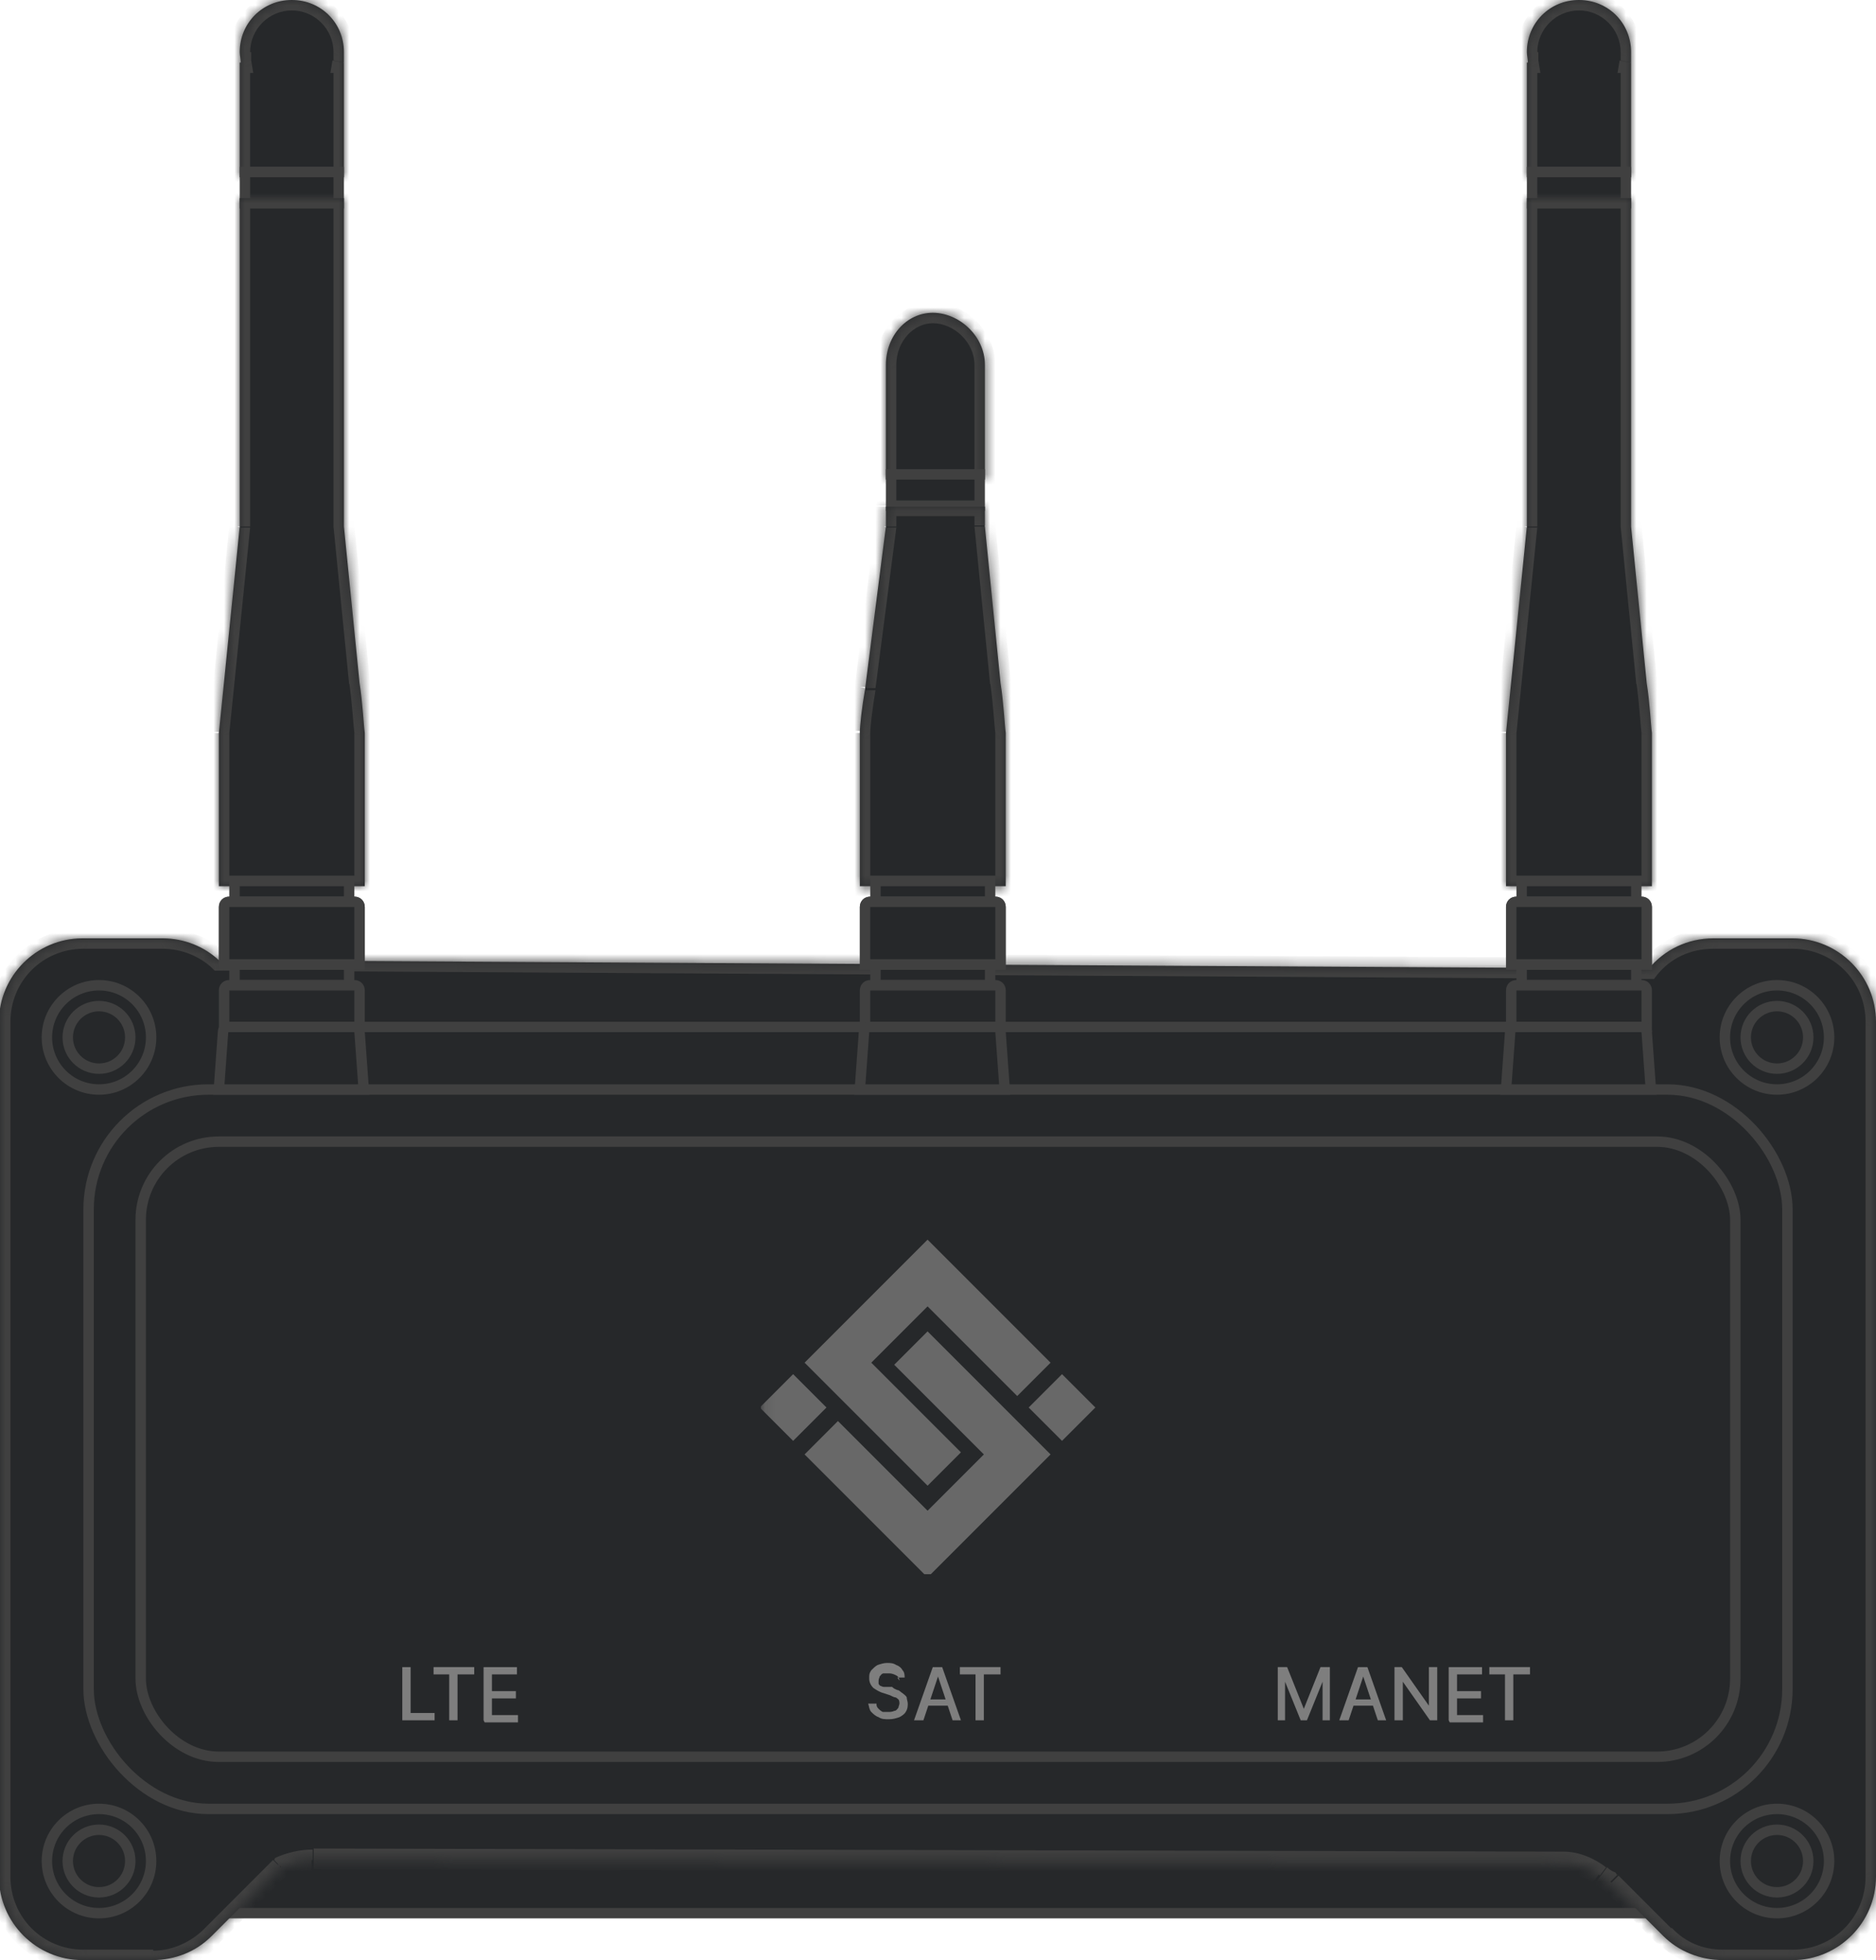 <?xml version="1.0" encoding="UTF-8"?>
<svg id="Layer_1" xmlns="http://www.w3.org/2000/svg" xmlns:xlink="http://www.w3.org/1999/xlink" version="1.1" viewBox="0 0 180 188">
  <!-- Generator: Adobe Illustrator 29.6.1, SVG Export Plug-In . SVG Version: 2.1.1 Build 9)  -->
  <defs>
    <style>
      .st0 {
        fill: #404040;
      }

      .st1, .st2 {
        fill: none;
      }

      .st3 {
        mask: url(#mask);
      }

      .st4, .st5 {
        fill: #26282a;
      }

      .st5, .st2 {
        stroke: #404040;
      }

      .st6 {
        mask: url(#mask-2);
      }

      .st7 {
        mask: url(#mask-3);
      }

      .st8 {
        mask: url(#mask-4);
      }

      .st9 {
        mask: url(#mask-5);
      }

      .st10 {
        mask: url(#mask-7);
      }

      .st11 {
        mask: url(#mask-6);
      }

      .st12 {
        mask: url(#mask-1);
      }

      .st13 {
        fill: #fff;
      }

      .st14 {
        fill: #7e7e7e;
      }

      .st15 {
        clip-path: url(#clippath);
      }

      .st16 {
        fill: #686868;
      }
    </style>
    <mask id="mask" x="-1" y="89" width="182" height="100" maskUnits="userSpaceOnUse">
      <g id="path-2-inside-1_274_509">
        <path class="st13" d="M15.6,90c2.1,0,4,.8,5.4,2.1.3,0,.5,0,.8,0l136.4.8c1.5-1.8,3.7-2.9,6.2-2.9h7.6c4.4,0,8,3.6,8,8v82c0,4.4-3.6,8-8,8h-6.7c-2.1,0-4.2-.8-5.7-2.3l-5.1-5.1c-.3-.2-.7-.4-1-.7-1-.8-2.2-1.2-3.5-1.2l-120-.3c-1.1,0-2.1.2-3.1.7l-6.6,6.6c-1.5,1.5-3.5,2.3-5.7,2.3h-6.7c-4.4,0-8-3.6-8-8v-82c0-4.4,3.6-8,8-8h7.6Z"/>
      </g>
    </mask>
    <mask id="mask-1" x="22" y="-1" width="12" height="19" maskUnits="userSpaceOnUse">
      <g id="path-7-inside-2_274_509">
        <path class="st13" d="M28,0c2.8,0,5,2.2,5,5s0,.7-.1,1h.1v11h-10V6h.1c0-.3-.1-.7-.1-1,0-2.8,2.2-5,5-5Z"/>
      </g>
    </mask>
    <mask id="mask-2" x="20" y="18" width="16" height="68" maskUnits="userSpaceOnUse">
      <g id="path-10-inside-3_274_509">
        <path class="st13" d="M33,50.5l1.5,15c.3,1.9.4,4.1.5,4.8v14.7h-14v-14.7l2-19.8v-31.5h10v31.5Z"/>
      </g>
    </mask>
    <mask id="mask-3" x="145.5" y="-1" width="12" height="19" maskUnits="userSpaceOnUse">
      <g id="path-18-inside-4_274_509">
        <path class="st13" d="M151.5,0c2.8,0,5,2.2,5,5s0,.7-.1,1h.1v11h-10V6h.1c0-.3-.1-.7-.1-1,0-2.8,2.2-5,5-5Z"/>
      </g>
    </mask>
    <mask id="mask-4" x="143.5" y="18" width="16" height="68" maskUnits="userSpaceOnUse">
      <g id="path-21-inside-5_274_509">
        <path class="st13" d="M156.5,50.5l1.5,15c.3,1.9.4,4.1.5,4.8v14.7h-14v-14.7l2-19.8v-31.5h10v31.5Z"/>
      </g>
    </mask>
    <mask id="mask-5" x="84" y="29" width="11.5" height="18" maskUnits="userSpaceOnUse">
      <g id="path-29-inside-6_274_509">
        <path class="st13" d="M89.5,30c2.5,0,5,2.2,5,5v11h-9.5v-11c0-2.8,2-5,4.5-5Z"/>
      </g>
    </mask>
    <mask id="mask-6" x="81.5" y="47.5" width="16" height="38.5" maskUnits="userSpaceOnUse">
      <g id="path-32-inside-7_274_509">
        <path class="st13" d="M94.5,50.5l1.5,15c.3,1.9.4,4.1.5,4.8v14.7h-14v-14.7c0-.7.2-2.5.5-4.2l2-15.6v-1.9h9.5v1.9Z"/>
      </g>
    </mask>
    <clipPath id="clippath">
      <rect class="st1" x="73" y="117" width="223" height="34"/>
    </clipPath>
    <mask id="mask-7" x="72.9" y="118" width="223.1" height="34" maskUnits="userSpaceOnUse">
      <g id="mask0_274_509">
        <path class="st13" d="M296,118H73v34h223v-34Z"/>
      </g>
    </mask>
  </defs>
  <rect class="st5" x="14.5" y="124.5" width="153" height="59" rx="7.5" ry="7.5"/>
  <path class="st4" d="M15.6,90c2.1,0,4,.8,5.4,2.1.3,0,.5,0,.8,0l136.4.8c1.5-1.8,3.7-2.9,6.2-2.9h7.6c4.4,0,8,3.6,8,8v82c0,4.4-3.6,8-8,8h-6.7c-2.1,0-4.2-.8-5.7-2.3l-5.1-5.1c-.3-.2-.7-.4-1-.7-1-.8-2.2-1.2-3.5-1.2l-120-.3c-1.1,0-2.1.2-3.1.7l-6.6,6.6c-1.5,1.5-3.5,2.3-5.7,2.3h-6.7c-4.4,0-8-3.6-8-8v-82c0-4.4,3.6-8,8-8h7.6Z"/>
  <g class="st3">
    <path class="st0" d="M15.6,90v-1h0v1ZM21,92.1l-.7.7.3.3h.4s0-1,0-1ZM21.8,92.1v1h0v-1ZM158.2,92.9v1s.5,0,.5,0l.3-.4-.8-.6ZM164.4,90v-1h0v1ZM172,90v-1,1ZM180,98h1-1ZM165.3,188v1h0v-1ZM159.7,185.7l-.7.7h0l.7-.7ZM154.5,180.5l.7-.7h-.1c0-.1-.1-.2-.1-.2l-.5.9ZM153.5,179.9l.6-.8h0l-.6.8ZM150.1,178.6v-1h0v1ZM30,178.4v-1h0v1ZM26.9,179.1l-.4-.9h-.1c0,0-.1.2-.1.2l.7.7ZM20.3,185.7l.7.7h0l-.7-.7ZM14.7,188v1h0v-1ZM0,98h-1H0ZM8,90v-1,1ZM15.6,90v1c1.8,0,3.5.7,4.7,1.8l.7-.7.7-.7c-1.6-1.5-3.7-2.3-6.1-2.3v1ZM21,92.1v1c.3,0,.5,0,.8,0v-1s0-1,0-1c-.3,0-.6,0-.9,0v1ZM21.8,92.1v1s136.4.8,136.4.8v-1s0-1,0-1l-136.4-.8v1ZM158.2,92.9l.8.6c1.3-1.6,3.2-2.5,5.4-2.5v-2c-2.8,0-5.3,1.3-6.9,3.3l.8.6ZM164.4,90v1h7.6v-2h-7.6v1ZM172,90v1c3.9,0,7,3.1,7,7h2c0-5-4-9-9-9v1ZM180,98h-1v82h2v-82h-1ZM180,180h-1c0,3.9-3.1,7-7,7v2c5,0,9-4,9-9h-1ZM172,188v-1h-6.7v2h6.7v-1ZM165.3,188v-1c-1.9,0-3.6-.7-4.9-2.1l-.7.7-.7.7c1.7,1.7,4,2.6,6.4,2.6v-1ZM159.7,185.7l.7-.7-5.1-5.1-.7.7-.7.7,5.1,5.1.7-.7ZM154.5,180.5l.5-.9c-.3-.1-.6-.3-.8-.5l-.6.8-.6.8c.4.3.8.6,1.2.8l.5-.9ZM153.5,179.9l.6-.8c-1.2-.9-2.6-1.5-4.1-1.5v1s0,1,0,1c1,0,2,.4,2.8,1l.6-.8ZM150.1,178.6v-1s-120-.3-120-.3v1s0,1,0,1l120,.3v-1ZM30,178.4v-1c-1.2,0-2.5.3-3.6.8l.4.9.4.9c.8-.4,1.7-.6,2.7-.6v-1ZM26.9,179.1l-.7-.7-6.6,6.6.7.7.7.7,6.6-6.6-.7-.7ZM20.3,185.7l-.7-.7c-1.3,1.3-3.1,2.1-4.9,2.1v2c2.4,0,4.7-.9,6.4-2.6l-.7-.7ZM14.7,188v-1h-6.7v2h6.7v-1ZM8,188v-1c-3.9,0-7-3.1-7-7H-1c0,5,4,9,9,9v-1ZM0,180h1v-82H-1v82H0ZM0,98h1c0-3.9,3.1-7,7-7v-2c-5,0-9,4-9,9H0ZM8,90v1h7.6v-2h-7.6v1Z"/>
  </g>
  <rect class="st5" x="8.5" y="104.5" width="163" height="69" rx="11.5" ry="11.5"/>
  <rect class="st5" x="13.5" y="109.5" width="153" height="59" rx="7.5" ry="7.5"/>
  <line class="st2" x1="32" y1="98.5" x2="151" y2="98.5"/>
  <path class="st4" d="M28,0c2.8,0,5,2.2,5,5s0,.7-.1,1h.1v11h-10V6h.1c0-.3-.1-.7-.1-1,0-2.8,2.2-5,5-5Z"/>
  <g class="st12">
    <path class="st0" d="M32.9,6l-1-.2-.2,1.2h1.2v-1ZM33,6h1v-1h-1v1ZM33,17v1h1v-1h-1ZM23,17h-1v1h1v-1ZM23,6v-1h-1v1h1ZM23.1,6v1h1.2l-.2-1.2-1,.2ZM28,0v1c2.2,0,4,1.8,4,4h2c0-3.3-2.7-6-6-6V0ZM33,5h-1c0,.3,0,.5,0,.8l1,.2,1,.2c0-.4.1-.8.1-1.2h-1ZM32.9,6v1h.1v-2h-.1v1ZM33,6h-1v11h2V6h-1ZM33,17v-1h-10v2h10v-1ZM23,17h1V6h-2v11h1ZM23,6v1h.1v-2h-.1v1ZM23.1,6l1-.2c0-.3,0-.5,0-.8h-2c0,.4,0,.8.1,1.2l1-.2ZM23,5h1c0-2.2,1.8-4,4-4V-1c-3.3,0-6,2.7-6,6h1Z"/>
  </g>
  <rect class="st5" x="23.5" y="16.5" width="9" height="3"/>
  <path class="st4" d="M33,50.5l1.5,15c.3,1.9.4,4.1.5,4.8v14.7h-14v-14.7l2-19.8v-31.5h10v31.5Z"/>
  <g class="st6">
    <path class="st0" d="M33,50.5h-1c0,0,0,.1,0,.1h1ZM34.5,65.4h-1c0,.1,0,.1,0,.1h0s1-.1,1-.1ZM35,70.3h1c0,0,0-.1,0-.1h-1ZM35,85v1h1v-1h-1ZM21,85h-1v1h1v-1ZM21,70.3h-1c0-.1,0,0,0,0h0c0,0,1,0,1,0ZM23,50.5h1c0,.1,0,0,0,0h0c0,0-1,0-1,0ZM23,19v-1h-1v1h1ZM33,19h1v-1h-1v1ZM33,50.5h-1c0,.1,1.5,15.1,1.5,15.1h1c0-.1,1-.2,1-.2l-1.5-15h-1ZM34.5,65.4h-1c.3,2.1.4,4.1.5,4.9h1c0-.1,1-.2,1-.2,0-.6-.2-2.9-.5-4.9h-1ZM35,70.3h-1v14.7h2v-14.7h-1ZM35,85v-1h-14v2h14v-1ZM21,85h1v-14.7h-2v14.7h1ZM21,70.3h1c0,.1,2-19.7,2-19.7h-1c0-.1-1-.2-1-.2l-2,19.8h1ZM23,50.5h1v-31.5h-2v31.5h1ZM23,19v1h10v-2h-10v1ZM33,19h-1v31.5h2v-31.5h-1Z"/>
  </g>
  <rect class="st5" x="22.5" y="84.5" width="11" height="2"/>
  <rect class="st5" x="22.5" y="92.5" width="11" height="2"/>
  <path class="st5" d="M22,86.5h12c.3,0,.5.2.5.5v5.5h-13v-5.5h0c0-.3.2-.5.5-.5Z"/>
  <path class="st5" d="M22,86.5h12c.3,0,.5.2.5.5v5.5h-13v-5.5h0c0-.3.2-.5.5-.5Z"/>
  <path class="st5" d="M22,94.5h12c.3,0,.5.2.5.5v3.5h-13v-3.5c0-.3.2-.5.5-.5Z"/>
  <path class="st5" d="M21.9,98.5h12.1c.3,0,.5.2.5.5l.4,5.5h-13.9l.4-5.5c0-.3.2-.5.5-.5Z"/>
  <path class="st4" d="M151.5,0c2.8,0,5,2.2,5,5s0,.7-.1,1h.1v11h-10V6h.1c0-.3-.1-.7-.1-1,0-2.8,2.2-5,5-5Z"/>
  <g class="st7">
    <path class="st0" d="M156.4,6l-1-.2-.2,1.2h1.2v-1ZM156.5,6h1v-1h-1v1ZM156.5,17v1h1v-1h-1ZM146.5,17h-1v1h1v-1ZM146.5,6v-1h-1v1h1ZM146.6,6v1h1.2l-.2-1.2-1,.2ZM151.5,0v1c2.2,0,4,1.8,4,4h2c0-3.3-2.7-6-6-6V0ZM156.5,5h-1c0,.3,0,.5,0,.8l1,.2,1,.2c0-.4.1-.8.1-1.2h-1ZM156.4,6v1h.1v-2h-.1v1ZM156.5,6h-1v11h2V6h-1ZM156.5,17v-1h-10v2h10v-1ZM146.5,17h1V6h-2v11h1ZM146.5,6v1h.1v-2h-.1v1ZM146.6,6l1-.2c0-.3,0-.5,0-.8h-2c0,.4,0,.8.1,1.2l1-.2ZM146.5,5h1c0-2.2,1.8-4,4-4V-1c-3.3,0-6,2.7-6,6h1Z"/>
  </g>
  <rect class="st5" x="147" y="16.5" width="9" height="3"/>
  <path class="st4" d="M156.5,50.5l1.5,15c.3,1.9.4,4.1.5,4.8v14.7h-14v-14.7l2-19.8v-31.5h10v31.5Z"/>
  <g class="st8">
    <path class="st0" d="M156.5,50.5h-1c0,0,0,.1,0,.1h1ZM158,65.4h-1c0,.1,0,.1,0,.1h0s1-.1,1-.1ZM158.5,70.3h1c0,0,0-.1,0-.1h-1ZM158.5,85v1h1v-1h-1ZM144.5,85h-1v1h1v-1ZM144.5,70.3h-1c0-.1,0,0,0,0h0c0,0,1,0,1,0ZM146.5,50.5h1c0,.1,0,0,0,0h0c0,0-1,0-1,0ZM146.5,19v-1h-1v1h1ZM156.5,19h1v-1h-1v1ZM156.5,50.5h-1c0,.1,1.5,15.1,1.5,15.1h1c0-.1,1-.2,1-.2l-1.5-15h-1ZM158,65.4h-1c.3,2.1.4,4.1.5,4.9h1c0-.1,1-.2,1-.2,0-.6-.2-2.9-.5-4.9h-1ZM158.5,70.3h-1v14.7h2v-14.7h-1ZM158.5,85v-1h-14v2h14v-1ZM144.5,85h1v-14.7h-2v14.7h1ZM144.5,70.3h1c0,.1,2-19.7,2-19.7h-1c0-.1-1-.2-1-.2l-2,19.8h1ZM146.5,50.5h1v-31.5h-2v31.5h1ZM146.5,19v1h10v-2h-10v1ZM156.5,19h-1v31.5h2v-31.5h-1Z"/>
  </g>
  <rect class="st5" x="146" y="84.5" width="11" height="2"/>
  <rect class="st5" x="146" y="92.5" width="11" height="2"/>
  <path class="st5" d="M145.5,86.5h12c.3,0,.5.2.5.5v5.5h-13v-5.5h0c0-.3.2-.5.5-.5Z"/>
  <path class="st5" d="M145.5,86.5h12c.3,0,.5.2.5.5v5.5h-13v-5.5h0c0-.3.2-.5.5-.5Z"/>
  <path class="st5" d="M145.5,94.5h12c.3,0,.5.2.5.5v3.5h-13v-3.5c0-.3.2-.5.5-.5Z"/>
  <path class="st5" d="M145.4,98.5h12.1c.3,0,.5.2.5.5l.4,5.5h-13.9l.4-5.5c0-.3.2-.5.5-.5Z"/>
  <path class="st4" d="M89.5,30c2.5,0,5,2.2,5,5v11h-9.5v-11c0-2.8,2-5,4.5-5Z"/>
  <g class="st9">
    <path class="st0" d="M94.5,46v1h1v-1h-1ZM85,46h-1v1h1v-1ZM89.5,30v1c2,0,4,1.8,4,4h2c0-3.3-3-6-6-6v1ZM94.5,35h-1v11h2v-11h-1ZM94.5,46v-1h-9.5v2h9.5v-1ZM85,46h1v-11h-2v11h1ZM85,35h1c0-2.3,1.7-4,3.5-4v-2c-3.1,0-5.5,2.8-5.5,6h1Z"/>
  </g>
  <path class="st5" d="M94,45.5v3h-8.5v-3h8.5Z"/>
  <path class="st4" d="M94.5,50.5l1.5,15c.3,1.9.4,4.1.5,4.8v14.7h-14v-14.7c0-.7.2-2.5.5-4.2l2-15.6v-1.9h9.5v1.9Z"/>
  <g class="st11">
    <path class="st0" d="M94.5,50.5h-1c0,0,0,.1,0,.1h1ZM96,65.4h-1c0,.1,0,.1,0,.1h0s1-.1,1-.1ZM96.5,70.3h1c0,0,0-.1,0-.1h-1ZM96.5,85v1h1v-1h-1ZM82.5,85h-1v1h1v-1ZM82.5,70.3h-1c0-.1,0,0,0,0h0c0,0,1,0,1,0ZM83,66l1,.2h0s0,0,0,0h-1ZM85,50.5h1c0,.1,0,0,0,0h0c0,0-1,0-1,0ZM85,48.5v-1h-1v1h1ZM94.5,48.5h1v-1h-1v1ZM94.5,50.5h-1c0,.1,1.5,15.1,1.5,15.1h1c0-.1,1-.2,1-.2l-1.5-15h-1ZM96,65.4h-1c.3,2.1.4,4.1.5,4.9h1c0-.1,1-.2,1-.2,0-.6-.2-2.9-.5-4.9h-1ZM96.5,70.3h-1v14.7h2v-14.7h-1ZM96.5,85v-1h-14v2h14v-1ZM82.5,85h1v-14.7h-2v14.7h1ZM82.5,70.3h1c0-.6.2-2.3.5-4.1l-1-.2-1-.2c-.3,1.8-.5,3.6-.5,4.3h1ZM83,66h1c0,.1,2-15.4,2-15.4h-1c0-.1-1-.3-1-.3l-2,15.6h1ZM85,50.5h1v-1.9h-2v1.9h1ZM85,48.5v1h9.5v-2h-9.5v1ZM94.5,48.5h-1v1.9h2v-1.9h-1Z"/>
  </g>
  <rect class="st5" x="84" y="84.5" width="11" height="2"/>
  <rect class="st5" x="84" y="92.5" width="11" height="2"/>
  <path class="st5" d="M83.5,86.5h12c.3,0,.5.2.5.5v5.5h-13v-5.5h0c0-.3.2-.5.5-.5Z"/>
  <path class="st5" d="M83.5,86.5h12c.3,0,.5.2.5.5v5.5h-13v-5.5h0c0-.3.2-.5.5-.5Z"/>
  <path class="st5" d="M83.5,94.5h12c.3,0,.5.2.5.5v3.5h-13v-3.5c0-.3.2-.5.5-.5Z"/>
  <path class="st5" d="M83.4,98.5h12.1c.3,0,.5.2.5.5l.4,5.5h-13.9l.4-5.5c0-.3.2-.5.5-.5Z"/>
  <path class="st14" d="M38.6,165v-5.1h.8v4.4h2.3v.7h-3.1ZM41.6,160.6v-.7h3.9v.7h-1.6v4.4h-.8v-4.4h-1.6ZM46.4,165v-5.1h3.2v.7h-2.4v1.6h2.3v.7h-2.3v1.6h2.5v.7h-3.2Z"/>
  <path class="st14" d="M86.3,161.2c0-.2-.1-.4-.3-.5-.2-.1-.4-.2-.7-.2s-.4,0-.5,0c-.2,0-.3.2-.4.3,0,.1-.1.2-.1.4s0,.2,0,.3c0,0,.1.2.2.2,0,0,.2.1.3.1.1,0,.2,0,.3,0h.5c.2.2.3.2.5.3.2,0,.3.2.5.3.1.1.3.2.4.4,0,.2.1.4.1.6s0,.5-.2.8c-.1.2-.4.4-.6.5-.3.1-.6.2-1,.2s-.7,0-1-.2c-.3-.1-.5-.3-.7-.5-.2-.2-.2-.5-.3-.8h.8c0,.2,0,.3.2.5.1.1.2.2.4.3.2,0,.3,0,.5,0s.4,0,.6-.1c.2,0,.3-.2.4-.3,0-.1.1-.3.1-.4s0-.3-.1-.4c0,0-.2-.2-.3-.2-.1,0-.3-.1-.5-.2l-.6-.2c-.4-.1-.7-.3-1-.5-.2-.2-.4-.5-.4-.9s0-.5.2-.8c.2-.2.4-.4.6-.5.3-.1.6-.2.9-.2s.6,0,.9.2c.3.1.5.3.6.5.2.2.2.5.2.7h-.7ZM88.5,165h-.8l1.8-5.1h.9l1.8,5.1h-.8l-1.4-4.2h0l-1.4,4.2ZM88.6,163h2.6v.6h-2.6v-.6ZM92.1,160.6v-.7h3.9v.7h-1.6v4.4h-.8v-4.4h-1.6Z"/>
  <path class="st14" d="M122.6,159.9h.9l1.6,4h0l1.6-4h.9v5.1h-.7v-3.7h0l-1.5,3.7h-.6l-1.5-3.7h0v3.7h-.7v-5.1ZM129.3,165h-.8l1.8-5.1h.9l1.8,5.1h-.8l-1.4-4.2h0l-1.4,4.2ZM129.4,163h2.6v.6h-2.6v-.6ZM137.9,159.9v5.1h-.7l-2.6-3.7h0v3.7h-.8v-5.1h.7l2.6,3.7h0v-3.7h.8ZM139,165v-5.1h3.2v.7h-2.4v1.6h2.3v.7h-2.3v1.6h2.5v.7h-3.2ZM142.9,160.6v-.7h3.9v.7h-1.6v4.4h-.8v-4.4h-1.6Z"/>
  <circle class="st5" cx="9.5" cy="99.5" r="5"/>
  <circle class="st5" cx="9.5" cy="99.5" r="3"/>
  <circle class="st5" cx="170.5" cy="99.5" r="5"/>
  <circle class="st5" cx="170.5" cy="99.5" r="3"/>
  <circle class="st5" cx="9.5" cy="178.5" r="5"/>
  <circle class="st5" cx="9.5" cy="178.5" r="3"/>
  <circle class="st5" cx="170.5" cy="178.5" r="5"/>
  <circle class="st5" cx="170.5" cy="178.5" r="3"/>
  <g class="st15">
    <g class="st10">
      <g>
        <path class="st16" d="M101.9,131.8l-3.2,3.2,3.2,3.2,3.2-3.2-3.2-3.2Z"/>
        <path class="st16" d="M76.1,131.8l-3.2,3.2,3.2,3.2,3.2-3.2-3.2-3.2Z"/>
        <path class="st16" d="M92.2,139.3l-8.6-8.6,5.4-5.4,8.6,8.6,3.2-3.2-11.8-11.8-11.8,11.8,11.8,11.8,3.2-3.2Z"/>
        <path class="st16" d="M85.8,130.9l8.6,8.6-5.4,5.4-8.6-8.6-3.2,3.2,11.8,11.8,11.8-11.8-11.8-11.8-3.2,3.2Z"/>
      </g>
    </g>
  </g>
</svg>